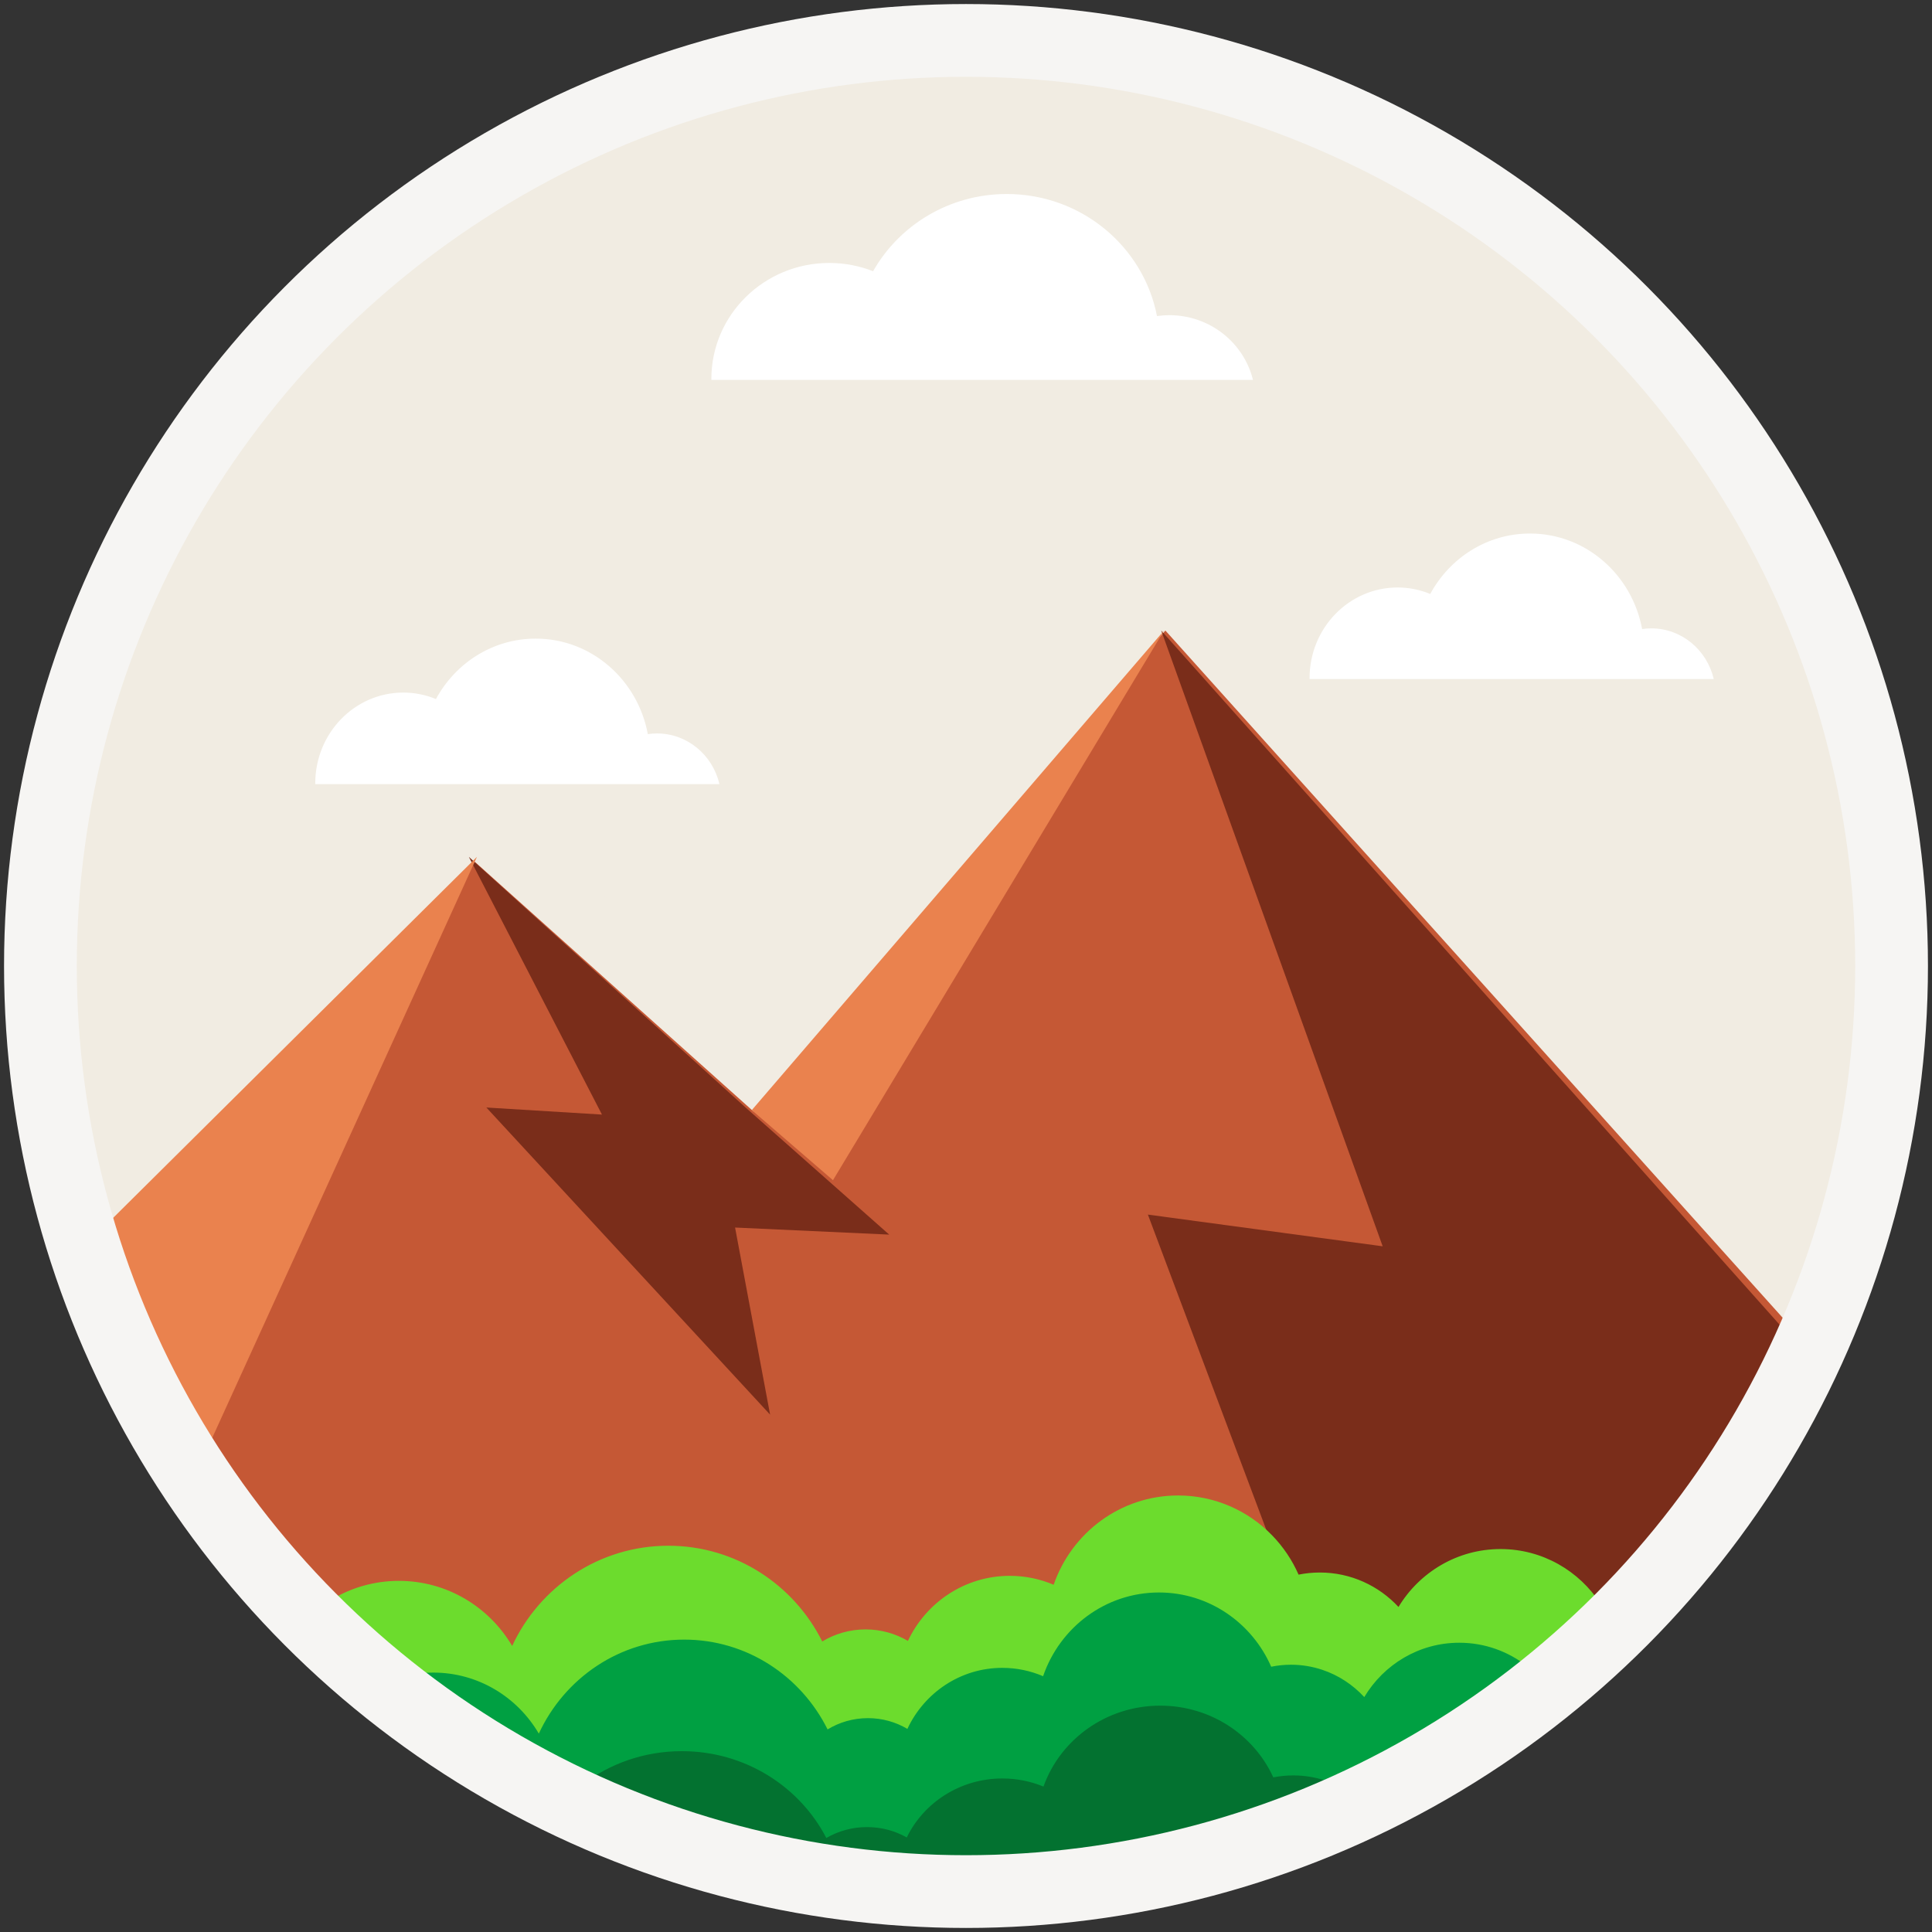 <?xml version="1.0" encoding="UTF-8"?>
<svg width="239px" height="239px" viewBox="0 0 239 239" version="1.1" xmlns="http://www.w3.org/2000/svg" xmlns:xlink="http://www.w3.org/1999/xlink">
    <rect x="0" y="0" width="239" height="239" fill="#333333" stroke="none"/>
    <!-- Generator: Sketch 55.2 (78181) - https://sketchapp.com -->
    <title>Group</title>
    <desc>Created with Sketch.</desc>
    <g id="Page-1" stroke="none" stroke-width="1" fill="none" fill-rule="evenodd">
        <g id="Group" transform="translate(5, 5)">
            <g id="mountain-(1)" transform="translate(3, 3)" fill-rule="nonzero">
                <path d="M223,111.5 C223,173.081 173.081,223 111.5,223 C49.919,223 0,173.081 0,111.5 C0,49.919 49.919,0 111.5,0 C173.081,0 223,49.919 223,111.5 Z" id="Path" fill="#F1ECE2"></path>
                <path d="M0,111.376 C0,122.735 1.695,133.697 4.847,144.022 C18.79,189.739 61.269,223 111.5,223 C157.04,223 196.209,195.661 213.518,156.483 C219.616,142.692 223,127.431 223,111.376 C223,91.223 217.665,72.321 208.331,56 C189.114,89.605 152.947,112.248 111.5,112.248 C70.053,112.248 33.881,89.605 14.669,56 C5.335,72.321 0,91.223 0,111.376 Z" id="Path" fill="#F1ECE2"></path>
                <path d="M154.003,76 C154.002,75.965 154,75.933 154,75.898 C154,69.7 158.874,64.675 164.889,64.675 C166.317,64.675 167.679,64.96 168.929,65.477 C171.344,61.017 175.964,58 181.268,58 C188.159,58 193.893,63.087 195.139,69.816 C195.511,69.76 195.89,69.732 196.277,69.732 C200.022,69.732 203.161,72.404 204,76 L154.003,76 Z" id="Path" fill="#FFFFFF"></path>
                <path d="M31.003,89 C31.002,88.965 31,88.933 31,88.898 C31,82.7 35.874,77.675 41.887,77.675 C43.317,77.675 44.679,77.96 45.929,78.477 C48.344,74.017 52.964,71 58.268,71 C65.159,71 70.893,76.087 72.139,82.816 C72.511,82.76 72.89,82.732 73.277,82.732 C77.022,82.732 80.161,85.404 81,89 L31.003,89 Z" id="Path" fill="#FFFFFF"></path>
                <path d="M80.003,39 C80.002,38.957 80,38.913 80,38.871 C80,30.949 86.531,24.529 94.589,24.529 C96.504,24.529 98.33,24.895 100.006,25.553 C103.24,19.856 109.431,16 116.541,16 C125.773,16 133.456,22.499 135.127,31.098 C135.625,31.028 136.133,30.989 136.651,30.989 C141.67,30.989 145.877,34.404 147,39 L80.003,39 Z" id="Path" fill="#FFFFFF"></path>
                <path d="M5,144.226 C5.145,144.7 5.293,145.174 5.45,145.648 C5.523,145.888 5.603,146.131 5.685,146.37 C5.702,146.44 5.724,146.504 5.751,146.571 C5.842,146.861 5.942,147.153 6.043,147.444 C6.057,147.496 6.074,147.549 6.096,147.6 C6.188,147.87 6.283,148.144 6.375,148.414 C6.571,148.971 6.772,149.526 6.977,150.079 C7.139,150.532 7.309,150.979 7.483,151.428 C7.675,151.937 7.875,152.445 8.081,152.955 C8.129,153.072 8.176,153.189 8.224,153.312 C8.408,153.763 8.596,154.215 8.786,154.667 C8.87,154.873 8.953,155.072 9.044,155.277 C9.241,155.746 9.446,156.211 9.65,156.677 C9.882,157.198 10.122,157.725 10.363,158.243 C10.54,158.634 10.724,159.021 10.911,159.409 C11.116,159.839 11.322,160.265 11.532,160.686 C11.566,160.761 11.601,160.831 11.636,160.9 C11.837,161.305 12.038,161.704 12.242,162.105 C12.474,162.557 12.704,163.009 12.944,163.457 C13.215,163.97 13.484,164.48 13.764,164.988 L14.091,165.576 C14.309,165.971 14.527,166.362 14.754,166.749 C15.304,167.714 15.867,168.667 16.448,169.61 C16.579,169.824 16.708,170.037 16.845,170.251 C17.114,170.689 17.39,171.124 17.67,171.559 C17.695,171.603 17.721,171.642 17.751,171.686 C18.036,172.125 18.319,172.565 18.61,173.003 C20.439,175.76 22.388,178.431 24.452,181.01 C24.678,181.297 24.907,181.58 25.137,181.857 C25.827,182.707 26.529,183.541 27.244,184.368 C27.502,184.667 27.759,184.963 28.02,185.255 C29.487,186.911 31,188.525 32.558,190.09 C33.125,190.661 33.696,191.221 34.272,191.773 C34.555,192.052 34.839,192.322 35.127,192.591 C35.167,192.626 35.201,192.66 35.236,192.691 C35.572,193.014 35.911,193.326 36.257,193.639 C36.579,193.939 36.911,194.235 37.239,194.527 C37.491,194.753 37.745,194.979 37.997,195.2 C38.271,195.445 38.547,195.684 38.822,195.919 C39.053,196.119 39.289,196.323 39.524,196.518 C39.619,196.602 39.711,196.68 39.808,196.758 C40.035,196.95 40.262,197.14 40.488,197.327 C41.126,197.854 41.766,198.375 42.412,198.885 C42.622,199.055 42.831,199.22 43.044,199.384 C43.123,199.451 43.206,199.51 43.285,199.571 L43.288,199.571 C43.494,199.738 43.699,199.894 43.908,200.05 C44.191,200.268 44.476,200.485 44.764,200.698 C45.173,201.007 45.583,201.311 45.997,201.611 C46.311,201.843 46.63,202.072 46.948,202.294 C47.77,202.886 48.601,203.46 49.44,204.02 C49.675,204.177 49.91,204.338 50.15,204.494 C53.5,206.713 56.982,208.757 60.572,210.61 C61.005,210.831 61.441,211.054 61.877,211.271 C61.937,211.302 61.998,211.332 62.06,211.361 C62.54,211.601 63.019,211.835 63.503,212.066 C64.067,212.336 64.624,212.601 65.192,212.858 C65.642,213.067 66.095,213.271 66.548,213.471 C66.632,213.507 66.715,213.546 66.797,213.58 C67.233,213.772 67.669,213.959 68.106,214.146 C68.782,214.433 69.459,214.711 70.138,214.985 C70.583,215.163 71.033,215.342 71.478,215.511 C72.037,215.729 72.594,215.938 73.153,216.142 C73.659,216.329 74.17,216.515 74.68,216.694 C75.779,217.081 76.883,217.45 77.996,217.798 C78.175,217.856 78.354,217.912 78.533,217.968 C78.955,218.099 79.383,218.23 79.811,218.355 C80.373,218.525 80.935,218.69 81.503,218.846 C82.07,219.008 82.641,219.161 83.214,219.312 C83.631,219.426 84.055,219.529 84.478,219.638 C84.71,219.694 84.945,219.755 85.18,219.813 C85.672,219.93 86.162,220.047 86.654,220.16 C87.09,220.26 87.526,220.36 87.968,220.452 C88.273,220.521 88.578,220.586 88.888,220.647 C89.425,220.761 89.962,220.87 90.502,220.973 C90.969,221.065 91.432,221.152 91.902,221.235 C92.487,221.339 93.077,221.439 93.67,221.534 C94.036,221.595 94.406,221.656 94.777,221.709 C95.057,221.751 95.339,221.796 95.619,221.835 C95.737,221.852 95.854,221.869 95.973,221.887 C96.391,221.947 96.81,222.004 97.233,222.055 C97.769,222.13 98.306,222.195 98.848,222.256 C98.986,222.273 99.126,222.286 99.266,222.303 C99.732,222.356 100.204,222.404 100.675,222.451 C100.767,222.461 100.859,222.47 100.954,222.478 C101.46,222.531 101.972,222.574 102.486,222.618 C103.183,222.674 103.882,222.726 104.579,222.769 C105.042,222.8 105.501,222.827 105.962,222.847 C106.133,222.857 106.303,222.866 106.472,222.874 C106.958,222.896 107.442,222.917 107.925,222.93 C108.44,222.952 108.955,222.966 109.469,222.975 C109.744,222.983 110.02,222.986 110.299,222.992 C110.805,222.995 111.31,223 111.821,223 C112.341,223 112.859,222.995 113.378,222.986 C113.571,222.986 113.762,222.983 113.954,222.978 C114.338,222.975 114.726,222.966 115.11,222.952 C115.585,222.939 116.061,222.922 116.536,222.905 C116.654,222.896 116.773,222.891 116.894,222.886 C117.252,222.869 117.615,222.852 117.972,222.835 C118.046,222.83 118.116,222.827 118.191,222.822 C118.543,222.8 118.893,222.783 119.245,222.757 C119.595,222.735 119.944,222.708 120.293,222.682 C120.828,222.643 121.362,222.599 121.893,222.552 C122.265,222.521 122.635,222.487 123.006,222.448 C123.146,222.434 123.289,222.422 123.429,222.404 C123.896,222.356 124.363,222.309 124.824,222.253 C125.361,222.191 125.889,222.125 126.421,222.055 C126.806,222.008 127.184,221.957 127.57,221.899 C127.573,221.899 127.582,221.899 127.587,221.896 C127.883,221.857 128.175,221.813 128.468,221.77 C128.563,221.756 128.664,221.743 128.759,221.726 C129.265,221.651 129.771,221.57 130.274,221.486 C130.862,221.391 131.446,221.286 132.027,221.177 C132.581,221.082 133.135,220.973 133.685,220.865 C134.024,220.8 134.362,220.73 134.698,220.661 C136.376,220.312 138.039,219.93 139.687,219.504 C140.019,219.421 140.346,219.334 140.674,219.247 C141.331,219.072 141.986,218.89 142.64,218.704 C142.967,218.612 143.291,218.517 143.618,218.42 C144.935,218.033 146.244,217.62 147.539,217.181 C147.827,217.085 148.112,216.989 148.395,216.889 C149.368,216.555 150.336,216.206 151.295,215.841 C151.859,215.629 152.416,215.415 152.975,215.194 C153.115,215.141 153.249,215.085 153.386,215.032 C153.629,214.932 153.87,214.837 154.11,214.737 C154.815,214.45 155.519,214.154 156.221,213.85 C156.443,213.753 156.666,213.658 156.888,213.558 C157.586,213.254 158.28,212.941 158.968,212.618 C159.186,212.515 159.404,212.414 159.623,212.311 C160.038,212.114 160.452,211.915 160.866,211.715 C161.093,211.601 161.325,211.489 161.551,211.38 C161.809,211.249 162.066,211.118 162.32,210.993 C162.617,210.84 162.913,210.688 163.21,210.536 C163.772,210.245 164.331,209.948 164.885,209.649 C167.354,208.317 169.77,206.895 172.122,205.386 C172.589,205.091 173.05,204.787 173.514,204.483 C173.548,204.46 173.579,204.438 173.613,204.416 C174.132,204.073 174.647,203.721 175.158,203.368 C175.651,203.028 176.143,202.69 176.627,202.342 C176.685,202.303 176.741,202.264 176.794,202.225 C177.239,201.907 177.678,201.586 178.12,201.26 C178.282,201.146 178.442,201.024 178.599,200.906 C179.045,200.577 179.485,200.242 179.926,199.906 C179.965,199.875 179.999,199.846 180.035,199.819 C180.505,199.454 180.977,199.089 181.444,198.715 C181.475,198.693 181.504,198.671 181.531,198.645 C181.588,198.601 181.644,198.554 181.702,198.506 C182.099,198.193 182.491,197.876 182.879,197.553 C182.98,197.471 183.08,197.393 183.176,197.31 C183.556,196.992 183.934,196.675 184.311,196.357 C184.929,195.832 185.539,195.297 186.142,194.762 C186.57,194.379 186.993,193.996 187.415,193.61 C188.433,192.679 189.431,191.731 190.408,190.761 C190.457,190.713 190.505,190.664 190.556,190.617 L190.556,190.613 C190.849,190.326 191.14,190.034 191.428,189.738 L191.534,189.635 C191.704,189.46 191.875,189.286 192.04,189.111 C192.843,188.294 193.623,187.463 194.392,186.621 C195.343,185.585 196.266,184.533 197.174,183.463 C197.51,183.063 197.851,182.657 198.181,182.25 C198.352,182.049 198.517,181.845 198.679,181.64 C199.465,180.68 200.228,179.705 200.978,178.718 C201.305,178.28 201.637,177.845 201.959,177.4 C202.012,177.326 202.068,177.252 202.121,177.179 C202.462,176.713 202.801,176.243 203.133,175.769 C203.198,175.679 203.265,175.59 203.321,175.5 C203.634,175.06 203.944,174.617 204.246,174.168 C204.573,173.694 204.892,173.217 205.209,172.734 C205.362,172.498 205.519,172.264 205.672,172.024 C205.952,171.595 206.231,171.16 206.501,170.725 C206.506,170.716 206.514,170.708 206.518,170.698 C206.836,170.193 207.151,169.68 207.465,169.167 C207.518,169.08 207.569,168.994 207.622,168.907 C207.888,168.464 208.153,168.015 208.416,167.567 C208.421,167.558 208.424,167.555 208.424,167.55 C208.556,167.324 208.687,167.101 208.813,166.875 C209.341,165.966 209.851,165.044 210.345,164.118 C210.454,163.923 210.558,163.722 210.662,163.522 C210.977,162.936 211.282,162.344 211.579,161.748 C211.757,161.405 211.931,161.06 212.098,160.713 C212.211,160.487 212.32,160.265 212.425,160.039 C212.434,160.025 212.443,160.013 212.448,160 C212.683,159.517 212.913,159.03 213.141,158.542 C213.17,158.481 213.197,158.422 213.228,158.355 C213.489,157.79 213.746,157.226 214,156.655 L163.179,100.078 L136.163,70 L100.244,111.943 L85.211,129.495 L50.748,98.617 L5,144.226 Z" id="Path" fill="#C55835"></path>
                <path d="M134,142.253 L149.099,182.449 L155.415,199.27 L160.197,212 C160.423,211.886 160.653,211.774 160.878,211.665 C161.134,211.534 161.389,211.403 161.642,211.277 C161.936,211.123 162.231,210.972 162.526,210.819 C163.085,210.528 163.64,210.23 164.19,209.93 C166.644,208.595 169.045,207.171 171.382,205.659 C171.846,205.363 172.305,205.058 172.766,204.753 C172.8,204.731 172.83,204.709 172.864,204.687 C173.381,204.343 173.892,203.991 174.4,203.637 C174.889,203.296 175.379,202.958 175.86,202.609 C175.917,202.569 175.973,202.53 176.026,202.491 C176.468,202.173 176.905,201.851 177.343,201.524 C177.504,201.41 177.663,201.288 177.819,201.17 C178.263,200.84 178.7,200.505 179.138,200.168 C179.177,200.137 179.211,200.108 179.247,200.081 C179.714,199.715 180.183,199.349 180.647,198.974 C180.678,198.952 180.706,198.93 180.733,198.904 C180.789,198.86 180.845,198.813 180.903,198.765 C181.297,198.452 181.687,198.133 182.073,197.81 C182.173,197.728 182.273,197.65 182.368,197.566 C182.745,197.248 183.121,196.93 183.495,196.611 C184.11,196.085 184.716,195.549 185.316,195.013 C185.741,194.63 186.161,194.245 186.581,193.859 C187.592,192.926 188.584,191.976 189.555,191.004 C189.604,190.957 189.651,190.907 189.702,190.86 L189.702,190.856 C189.993,190.568 190.283,190.276 190.569,189.979 L190.674,189.876 C190.843,189.7 191.013,189.527 191.177,189.351 C191.974,188.532 192.75,187.7 193.514,186.856 C194.459,185.817 195.377,184.764 196.279,183.691 C196.613,183.291 196.951,182.884 197.28,182.476 C197.449,182.275 197.614,182.071 197.774,181.865 C198.555,180.903 199.314,179.926 200.059,178.937 C200.384,178.498 200.714,178.062 201.034,177.616 C201.087,177.543 201.143,177.468 201.195,177.395 C201.534,176.928 201.871,176.457 202.201,175.982 C202.265,175.891 202.331,175.803 202.387,175.713 C202.699,175.272 203.007,174.828 203.307,174.378 C203.632,173.903 203.949,173.425 204.264,172.941 C204.416,172.705 204.572,172.47 204.724,172.23 C205.002,171.799 205.28,171.363 205.547,170.928 C205.552,170.919 205.561,170.911 205.564,170.9 C205.881,170.395 206.194,169.881 206.506,169.367 C206.558,169.28 206.609,169.193 206.662,169.106 C206.926,168.662 207.19,168.212 207.451,167.763 C207.456,167.755 207.459,167.751 207.459,167.746 C207.59,167.52 207.72,167.297 207.845,167.07 C208.37,166.16 208.877,165.235 209.368,164.307 C209.476,164.112 209.579,163.911 209.683,163.71 C209.996,163.123 210.299,162.53 210.594,161.933 C210.771,161.589 210.944,161.243 211.11,160.896 C211.222,160.67 211.33,160.447 211.435,160.22 C211.444,160.207 211.452,160.195 211.457,160.181 C211.691,159.698 211.92,159.209 212.147,158.721 C212.175,158.659 212.202,158.6 212.233,158.533 C212.492,157.967 212.748,157.401 213,156.829 L162.495,100.139 L135.648,70 L148.665,106.192 L163.046,146.175 L134,142.253 Z" id="Path" fill="#7A2D1A"></path>
                <polygon id="Path" fill="#7A2D1A" points="66.467 129.88 52.167 129.006 87.267 167 82.933 143.854 102 144.728 84.233 129.006 50 98"></polygon>
                <polygon id="Path" fill="#EA824E" points="85 129.327 95.043 138 136 70"></polygon>
                <path d="M5,143.645 C8,153.399 12.316,162.587 17.739,171 L51,98 L5,143.645 Z" id="Path" fill="#EA824E"></path>
                <path d="M33,189.881 C33.564,190.455 34.131,191.019 34.703,191.575 C34.985,191.855 35.267,192.127 35.553,192.397 C35.592,192.433 35.626,192.467 35.662,192.498 C35.995,192.823 36.332,193.137 36.676,193.452 C36.996,193.755 37.326,194.052 37.651,194.346 C37.902,194.574 38.154,194.801 38.405,195.023 C38.678,195.269 38.952,195.51 39.224,195.746 C39.455,195.948 39.688,196.153 39.922,196.35 C40.017,196.434 40.108,196.512 40.205,196.591 C40.43,196.784 40.655,196.976 40.88,197.164 C41.514,197.694 42.15,198.219 42.792,198.731 C43,198.902 43.209,199.068 43.42,199.234 C43.498,199.301 43.581,199.361 43.659,199.422 L43.663,199.422 C43.867,199.59 44.071,199.747 44.279,199.904 C44.56,200.123 44.843,200.342 45.129,200.556 C45.535,200.867 45.943,201.173 46.355,201.475 C46.666,201.708 46.983,201.939 47.3,202.163 C48.116,202.758 48.942,203.336 49.775,203.9 C50.009,204.057 50.243,204.219 50.481,204.377 C53.81,206.61 57.27,208.666 60.837,210.531 C61.267,210.754 61.701,210.978 62.134,211.197 C62.194,211.227 62.255,211.258 62.316,211.287 C62.793,211.528 63.269,211.764 63.75,211.997 C64.31,212.268 64.864,212.535 65.428,212.793 C65.875,213.004 66.325,213.209 66.776,213.411 C66.859,213.446 66.942,213.486 67.023,213.52 C67.456,213.713 67.89,213.901 68.323,214.089 C68.996,214.378 69.668,214.659 70.343,214.934 C70.785,215.113 71.232,215.293 71.674,215.464 C72.23,215.683 72.783,215.893 73.339,216.098 C73.842,216.286 74.35,216.474 74.856,216.654 C75.948,217.044 77.045,217.415 78.151,217.765 C78.329,217.823 78.507,217.88 78.684,217.936 C79.104,218.068 79.529,218.199 79.954,218.326 C80.513,218.497 81.072,218.663 81.636,218.82 C82.2,218.982 82.767,219.136 83.336,219.288 C83.751,219.403 84.172,219.507 84.592,219.617 C84.823,219.673 85.056,219.735 85.29,219.793 C85.779,219.911 86.265,220.029 86.755,220.141 C87.188,220.242 87.622,220.343 88.06,220.436 C88.363,220.506 88.666,220.571 88.974,220.632 C89.508,220.747 90.041,220.856 90.578,220.96 C91.042,221.053 91.502,221.14 91.97,221.224 C92.551,221.328 93.136,221.429 93.726,221.525 C94.09,221.586 94.457,221.648 94.826,221.701 C95.104,221.743 95.385,221.788 95.663,221.827 C95.78,221.844 95.897,221.861 96.015,221.88 C96.43,221.94 96.846,221.998 97.266,222.049 C97.8,222.125 98.333,222.19 98.872,222.251 C99.009,222.268 99.148,222.282 99.286,222.299 C99.75,222.352 100.219,222.4 100.687,222.448 C100.778,222.458 100.87,222.467 100.964,222.475 C101.467,222.528 101.975,222.571 102.487,222.615 C103.179,222.672 103.874,222.725 104.566,222.767 C105.027,222.798 105.482,222.826 105.941,222.846 C106.11,222.856 106.28,222.865 106.447,222.873 C106.93,222.896 107.411,222.916 107.892,222.93 C108.403,222.952 108.914,222.966 109.426,222.974 C109.698,222.983 109.973,222.986 110.25,222.991 C110.753,222.995 111.254,223 111.762,223 C112.279,223 112.794,222.995 113.31,222.986 C113.501,222.986 113.691,222.983 113.882,222.978 C114.263,222.974 114.649,222.966 115.03,222.952 C115.503,222.938 115.975,222.921 116.448,222.904 C116.565,222.896 116.683,222.891 116.803,222.885 C117.159,222.868 117.52,222.851 117.875,222.834 C117.948,222.829 118.017,222.826 118.092,222.82 C118.442,222.798 118.79,222.781 119.14,222.756 C119.487,222.733 119.834,222.706 120.181,222.68 C120.713,222.641 121.243,222.597 121.771,222.549 C122.141,222.518 122.508,222.484 122.877,222.444 C123.016,222.431 123.158,222.419 123.297,222.4 C123.761,222.352 124.225,222.304 124.684,222.248 C125.217,222.186 125.742,222.12 126.27,222.049 C126.653,222.002 127.029,221.95 127.412,221.892 C127.415,221.892 127.424,221.892 127.429,221.889 C127.723,221.849 128.013,221.805 128.304,221.762 C128.399,221.749 128.499,221.735 128.594,221.718 C129.096,221.643 129.599,221.56 130.099,221.477 C130.683,221.381 131.264,221.275 131.841,221.166 C132.392,221.07 132.942,220.96 133.489,220.851 C133.826,220.786 134.161,220.716 134.495,220.646 C136.162,220.295 137.815,219.911 139.453,219.482 C139.783,219.398 140.108,219.311 140.433,219.223 C141.087,219.047 141.737,218.864 142.387,218.676 C142.712,218.584 143.034,218.488 143.359,218.391 C144.668,218.001 145.968,217.586 147.255,217.144 C147.541,217.047 147.824,216.951 148.105,216.85 C149.072,216.514 150.034,216.163 150.987,215.796 C151.548,215.582 152.101,215.366 152.657,215.144 C152.795,215.091 152.929,215.035 153.065,214.982 C153.307,214.881 153.546,214.785 153.784,214.684 C154.485,214.395 155.185,214.098 155.882,213.792 C156.102,213.694 156.324,213.599 156.544,213.498 C157.239,213.192 157.928,212.877 158.612,212.552 C158.829,212.448 159.045,212.347 159.262,212.243 C159.675,212.045 160.087,211.844 160.498,211.643 C160.723,211.528 160.954,211.415 161.179,211.306 C161.435,211.174 161.69,211.043 161.943,210.916 C162.237,210.762 162.532,210.61 162.826,210.456 C163.385,210.164 163.941,209.865 164.491,209.564 C166.944,208.223 169.345,206.792 171.682,205.274 C172.146,204.977 172.605,204.671 173.066,204.365 C173.099,204.343 173.13,204.32 173.164,204.298 C173.68,203.953 174.192,203.599 174.7,203.243 C175.189,202.901 175.678,202.561 176.159,202.211 C176.217,202.171 176.273,202.132 176.325,202.093 C176.767,201.773 177.204,201.45 177.643,201.122 C177.803,201.007 177.963,200.884 178.118,200.766 C178.562,200.434 178.999,200.097 179.437,199.759 C179.476,199.728 179.51,199.699 179.546,199.672 C180.013,199.304 180.482,198.937 180.946,198.56 C180.977,198.538 181.005,198.516 181.032,198.49 C181.088,198.446 181.144,198.398 181.202,198.35 C181.596,198.036 181.986,197.716 182.372,197.391 C182.472,197.309 182.572,197.23 182.666,197.147 C183.044,196.827 183.42,196.507 183.794,196.187 C184.409,195.659 185.015,195.121 185.614,194.582 C186.039,194.197 186.459,193.811 186.879,193.423 C187.89,192.486 188.882,191.532 189.853,190.556 C189.902,190.508 189.949,190.458 190,190.411 L190,190.407 C187.365,186.328 182.809,183.627 177.626,183.627 C172.277,183.627 167.595,186.499 165.002,190.792 C162.571,188.171 159.106,186.53 155.271,186.53 C154.369,186.53 153.49,186.62 152.64,186.791 C151.851,184.988 150.745,183.357 149.4,181.963 C146.441,178.899 142.309,177 137.737,177 C130.61,177 124.564,181.618 122.344,188.043 C120.674,187.335 118.845,186.94 116.92,186.94 C111.359,186.94 106.556,190.236 104.315,194.989 C102.776,194.088 100.99,193.567 99.078,193.567 C97.116,193.567 95.285,194.114 93.717,195.059 C90.205,188.034 83.001,183.216 74.675,183.216 C66.131,183.216 58.765,188.289 55.358,195.611 C52.515,190.792 47.308,187.562 41.348,187.562 C38.297,187.562 35.44,188.407 33,189.881 Z" id="Path" fill="#6CDC2D"></path>
                <path d="M43,199.135 C43.206,199.305 43.41,199.464 43.619,199.623 C43.902,199.845 44.186,200.066 44.473,200.283 C44.881,200.598 45.291,200.907 45.705,201.214 C46.018,201.449 46.336,201.683 46.654,201.909 C47.474,202.511 48.304,203.096 49.141,203.667 C49.375,203.827 49.61,203.991 49.85,204.15 C53.194,206.41 56.67,208.492 60.254,210.38 C60.686,210.605 61.121,210.831 61.557,211.053 C61.616,211.084 61.677,211.115 61.739,211.145 C62.218,211.389 62.696,211.627 63.179,211.863 C63.581,212.058 63.981,212.252 64.382,212.439 C64.544,212.519 64.704,212.595 64.865,212.669 C65.314,212.882 65.767,213.09 66.219,213.294 C66.303,213.33 66.386,213.37 66.468,213.405 C66.903,213.6 67.338,213.791 67.774,213.981 C68.449,214.273 69.125,214.557 69.803,214.836 C70.247,215.017 70.696,215.199 71.14,215.372 C71.698,215.594 72.254,215.806 72.812,216.014 C73.318,216.204 73.828,216.395 74.336,216.577 C75.434,216.971 76.536,217.347 77.647,217.701 C77.825,217.76 78.004,217.817 78.183,217.874 C78.604,218.008 79.031,218.141 79.458,218.269 C80.02,218.442 80.581,218.61 81.147,218.769 C81.714,218.933 82.284,219.089 82.855,219.243 C83.272,219.359 83.696,219.465 84.117,219.575 C84.349,219.633 84.584,219.695 84.818,219.754 C85.31,219.873 85.798,219.992 86.29,220.107 C86.725,220.209 87.161,220.311 87.601,220.404 C87.906,220.475 88.21,220.541 88.52,220.603 C89.056,220.719 89.591,220.83 90.131,220.936 C90.597,221.029 91.059,221.117 91.529,221.202 C92.112,221.308 92.701,221.41 93.293,221.507 C93.659,221.569 94.028,221.631 94.399,221.685 C94.677,221.728 94.96,221.773 95.239,221.813 C95.356,221.83 95.474,221.848 95.593,221.867 C96.009,221.927 96.428,221.986 96.85,222.038 C97.386,222.114 97.921,222.18 98.462,222.242 C98.6,222.259 98.74,222.273 98.879,222.291 C99.345,222.344 99.816,222.393 100.286,222.441 C100.378,222.451 100.47,222.46 100.565,222.469 C101.07,222.522 101.58,222.566 102.094,222.611 C102.79,222.668 103.487,222.721 104.183,222.765 C104.646,222.796 105.103,222.823 105.564,222.844 C105.734,222.855 105.904,222.863 106.073,222.872 C106.558,222.894 107.041,222.915 107.524,222.929 C108.037,222.952 108.551,222.965 109.065,222.974 C109.339,222.983 109.614,222.986 109.893,222.991 C110.398,222.995 110.902,223 111.412,223 C111.931,223 112.448,222.995 112.967,222.986 C113.159,222.986 113.35,222.983 113.542,222.978 C113.925,222.974 114.313,222.965 114.695,222.952 C115.17,222.938 115.644,222.92 116.119,222.903 C116.236,222.894 116.356,222.889 116.476,222.884 C116.833,222.867 117.196,222.849 117.553,222.832 C117.626,222.827 117.696,222.823 117.771,222.818 C118.123,222.796 118.472,222.779 118.824,222.753 C119.172,222.73 119.521,222.702 119.87,222.676 C120.404,222.637 120.936,222.592 121.467,222.543 C121.838,222.512 122.207,222.477 122.578,222.438 C122.717,222.424 122.86,222.412 123,222.393 C123.466,222.344 123.932,222.296 124.393,222.239 C124.929,222.176 125.456,222.109 125.987,222.038 C126.371,221.989 126.749,221.938 127.133,221.879 C127.137,221.879 127.145,221.879 127.15,221.875 C127.446,221.835 127.737,221.79 128.03,221.747 C128.125,221.733 128.225,221.719 128.321,221.702 C128.826,221.626 129.331,221.543 129.833,221.458 C130.42,221.361 131.003,221.254 131.583,221.143 C132.136,221.046 132.689,220.936 133.238,220.825 C133.577,220.759 133.914,220.688 134.249,220.617 C135.924,220.262 137.584,219.873 139.229,219.439 C139.561,219.354 139.888,219.266 140.214,219.177 C140.871,218.999 141.524,218.814 142.177,218.624 C142.504,218.53 142.827,218.433 143.154,218.335 C144.469,217.94 145.775,217.52 147.068,217.073 C147.355,216.975 147.639,216.878 147.922,216.776 C148.893,216.435 149.859,216.08 150.817,215.708 C151.38,215.492 151.936,215.274 152.494,215.049 C152.634,214.995 152.768,214.938 152.904,214.884 C153.147,214.782 153.387,214.685 153.627,214.583 C154.331,214.291 155.034,213.99 155.735,213.68 C155.956,213.581 156.178,213.484 156.4,213.382 C156.827,213.192 157.254,212.998 157.675,212.797 C157.946,212.678 158.211,212.555 158.477,212.425 C158.694,212.32 158.912,212.218 159.13,212.112 C159.545,211.911 159.958,211.709 160.372,211.505 C160.598,211.389 160.829,211.274 161.055,211.164 C161.312,211.03 161.569,210.897 161.823,210.769 C162.118,210.613 162.414,210.459 162.71,210.304 C163.272,210.008 163.83,209.705 164.383,209.4 C166.847,208.044 169.259,206.595 171.607,205.059 C172.073,204.758 172.534,204.448 172.997,204.138 C173.031,204.116 173.061,204.093 173.095,204.071 C173.614,203.721 174.128,203.363 174.638,203.003 C175.13,202.657 175.621,202.312 176.104,201.958 C176.162,201.918 176.218,201.878 176.271,201.838 C176.715,201.515 177.154,201.188 177.595,200.855 C177.756,200.739 177.916,200.615 178.073,200.495 C178.518,200.16 178.957,199.819 179.398,199.476 C179.437,199.445 179.471,199.416 179.506,199.388 C179.976,199.016 180.447,198.644 180.913,198.263 C180.944,198.241 180.973,198.218 181,198.192 C178.661,196.327 175.722,195.216 172.52,195.216 C167.54,195.216 163.18,197.908 160.768,201.94 C159.358,200.412 157.577,199.234 155.568,198.564 C154.353,198.158 153.052,197.936 151.701,197.936 C150.861,197.936 150.043,198.024 149.254,198.184 C146.889,192.774 141.568,189 135.371,189 C128.736,189 123.105,193.328 121.037,199.357 C119.482,198.692 117.779,198.325 115.985,198.325 C110.807,198.325 106.335,201.413 104.249,205.874 C102.817,205.027 101.148,204.545 99.372,204.545 C97.542,204.545 95.839,205.053 94.376,205.939 C91.107,199.353 84.396,194.83 76.64,194.83 C68.684,194.83 61.83,199.587 58.656,206.459 C56.008,201.94 51.156,198.91 45.604,198.91 C44.716,198.91 43.845,198.99 43,199.135 Z" id="Path" fill="#00A042"></path>
                <path d="M64,212.794 C64.163,212.871 64.324,212.945 64.487,213.017 C64.939,213.222 65.395,213.423 65.851,213.62 C65.935,213.656 66.019,213.694 66.101,213.727 C66.54,213.916 66.979,214.1 67.418,214.284 C68.098,214.567 68.778,214.841 69.462,215.11 C69.91,215.286 70.362,215.462 70.809,215.629 C71.372,215.843 71.932,216.048 72.494,216.249 C73.003,216.433 73.517,216.617 74.03,216.793 C75.135,217.174 76.246,217.537 77.365,217.88 C77.545,217.936 77.725,217.992 77.905,218.047 C78.33,218.176 78.76,218.304 79.19,218.428 C79.756,218.595 80.322,218.758 80.892,218.911 C81.463,219.07 82.037,219.221 82.613,219.37 C83.033,219.482 83.46,219.584 83.885,219.691 C84.118,219.746 84.355,219.806 84.591,219.863 C85.086,219.978 85.578,220.094 86.074,220.204 C86.512,220.303 86.951,220.401 87.395,220.492 C87.702,220.56 88.009,220.624 88.321,220.684 C88.86,220.796 89.4,220.903 89.944,221.005 C90.413,221.095 90.879,221.181 91.352,221.263 C91.94,221.365 92.533,221.463 93.13,221.557 C93.498,221.617 93.87,221.677 94.244,221.729 C94.525,221.771 94.809,221.814 95.091,221.853 C95.209,221.87 95.327,221.886 95.447,221.905 C95.867,221.963 96.289,222.02 96.714,222.07 C97.253,222.144 97.793,222.207 98.338,222.268 C98.477,222.284 98.618,222.298 98.758,222.314 C99.228,222.366 99.703,222.413 100.176,222.46 C100.268,222.47 100.361,222.478 100.457,222.487 C100.966,222.538 101.48,222.58 101.998,222.624 C102.699,222.679 103.401,222.731 104.102,222.773 C104.569,222.803 105.03,222.829 105.494,222.849 C105.665,222.86 105.837,222.868 106.006,222.876 C106.495,222.898 106.982,222.918 107.468,222.931 C107.986,222.953 108.504,222.967 109.021,222.975 C109.297,222.983 109.575,222.987 109.856,222.992 C110.365,222.995 110.872,223 111.386,223 C111.909,223 112.43,222.995 112.953,222.987 C113.147,222.987 113.339,222.983 113.532,222.978 C113.918,222.975 114.309,222.967 114.694,222.953 C115.173,222.94 115.651,222.923 116.129,222.906 C116.247,222.898 116.367,222.893 116.489,222.888 C116.849,222.871 117.214,222.855 117.574,222.838 C117.647,222.833 117.718,222.829 117.793,222.824 C118.148,222.803 118.499,222.786 118.854,222.761 C119.205,222.739 119.557,222.712 119.908,222.687 C120.446,222.649 120.983,222.605 121.517,222.559 C121.891,222.528 122.263,222.495 122.637,222.457 C122.777,222.443 122.921,222.431 123.062,222.413 C123.531,222.366 124.001,222.319 124.465,222.264 C125.005,222.204 125.537,222.139 126.071,222.07 C126.459,222.023 126.839,221.973 127.227,221.916 C127.23,221.916 127.239,221.916 127.244,221.913 C127.542,221.875 127.835,221.831 128.13,221.789 C128.226,221.776 128.327,221.763 128.423,221.746 C128.932,221.672 129.441,221.592 129.947,221.51 C130.538,221.416 131.126,221.313 131.71,221.206 C132.267,221.112 132.824,221.005 133.378,220.898 C133.719,220.834 134.058,220.766 134.396,220.697 C136.084,220.355 137.757,219.978 139.414,219.559 C139.748,219.477 140.078,219.391 140.407,219.306 C141.068,219.134 141.726,218.955 142.384,218.771 C142.714,218.681 143.039,218.587 143.368,218.492 C144.693,218.11 146.009,217.704 147.312,217.273 C147.602,217.177 147.888,217.084 148.172,216.985 C149.151,216.656 150.125,216.313 151.089,215.953 C151.657,215.744 152.217,215.533 152.779,215.316 C152.92,215.264 153.055,215.209 153.192,215.157 C153.438,215.059 153.679,214.965 153.921,214.866 C154.63,214.584 155.338,214.293 156.044,213.993 C156.267,213.898 156.492,213.804 156.715,213.706 C157.145,213.522 157.575,213.334 158,213.14 C157.33,212.781 156.613,212.478 155.876,212.242 C154.653,211.844 153.342,211.63 151.981,211.63 C151.134,211.63 150.31,211.716 149.514,211.87 C147.132,206.647 141.771,203 135.527,203 C128.841,203 123.168,207.177 121.084,213.008 C119.517,212.366 117.802,212.007 115.994,212.007 C110.776,212.007 106.27,214.995 104.169,219.306 C102.726,218.483 101.045,218.022 99.255,218.022 C97.411,218.022 95.696,218.513 94.222,219.37 C90.927,213 84.166,208.629 76.351,208.629 C71.687,208.629 67.4,210.182 64,212.794 Z" id="Path" fill="#037230"></path>
            </g>
            <circle id="Oval" stroke="#F6F5F3" stroke-width="9" cx="114.5" cy="114.5" r="114.5"></circle>
        </g>
    </g>
</svg>
